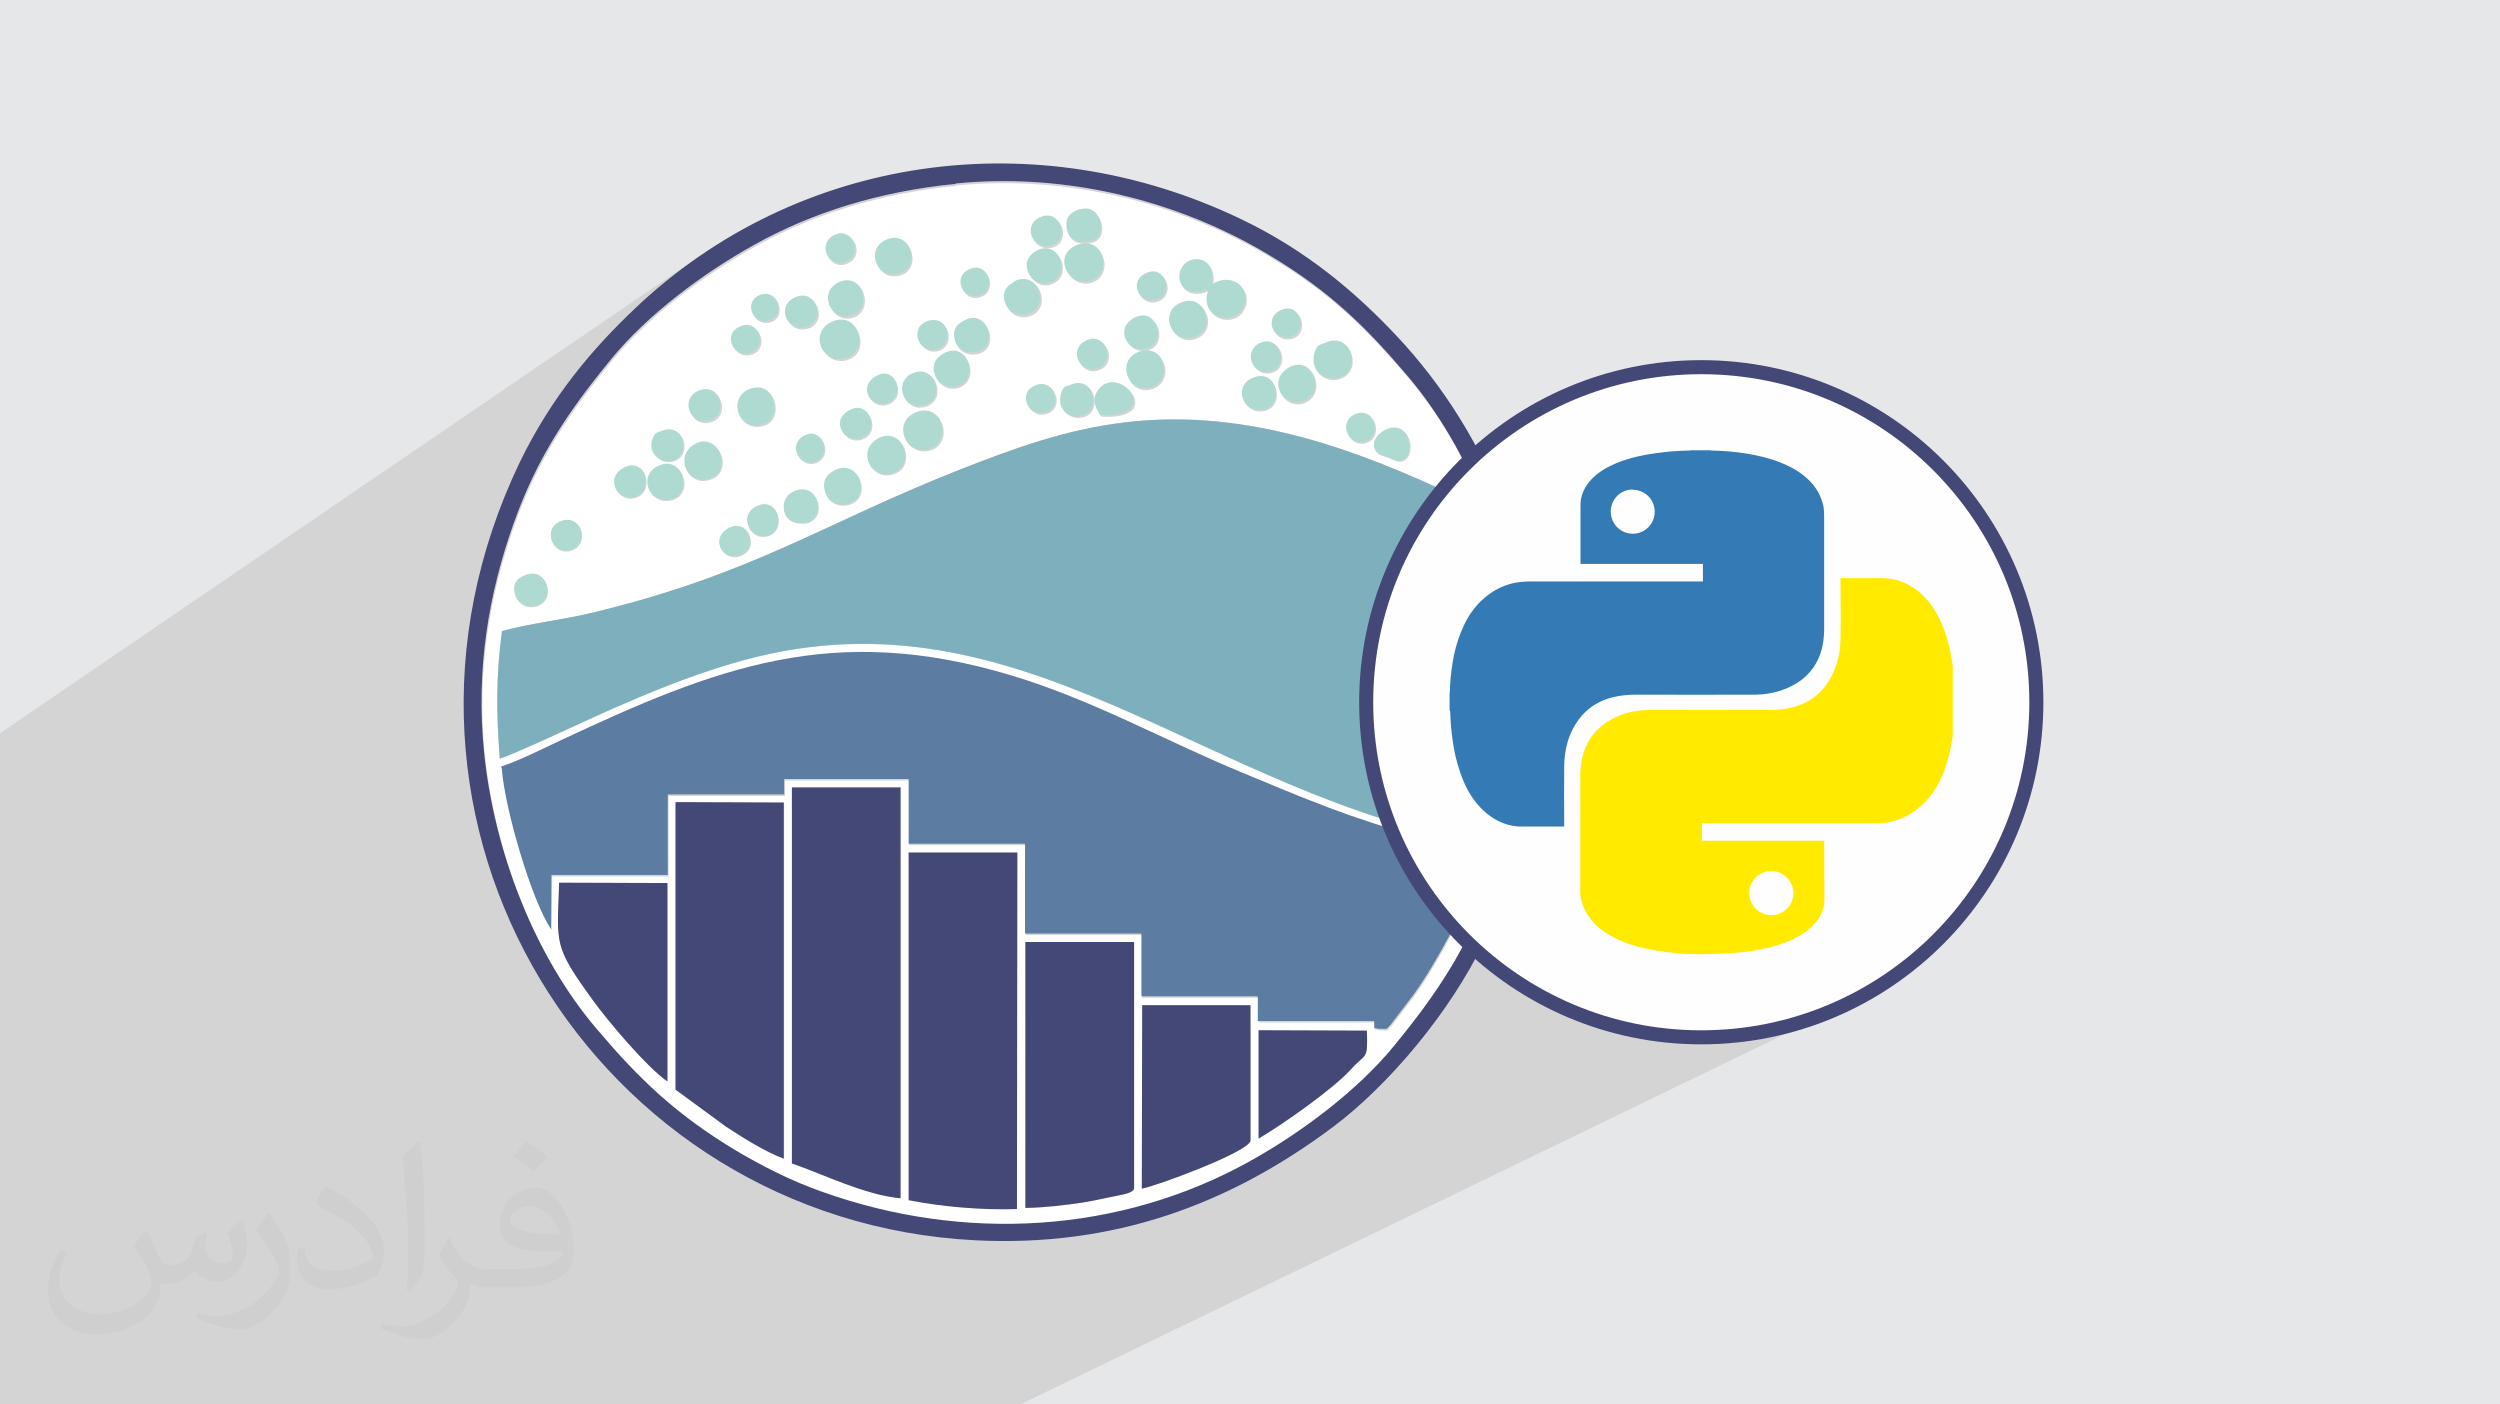 <?xml version="1.0" encoding="UTF-8"?>
<!DOCTYPE svg PUBLIC "-//W3C//DTD SVG 1.1//EN" "http://www.w3.org/Graphics/SVG/1.1/DTD/svg11.dtd">
<!-- Creator: CorelDRAW -->
<svg xmlns="http://www.w3.org/2000/svg" xml:space="preserve" width="94.192mm" height="52.917mm" version="1.1" style="shape-rendering:geometricPrecision; text-rendering:geometricPrecision; image-rendering:optimizeQuality; fill-rule:evenodd; clip-rule:evenodd"
viewBox="0 0 9419.16 5291.66"
 xmlns:xlink="http://www.w3.org/1999/xlink"
 xmlns:xodm="http://www.corel.com/coreldraw/odm/2003">
 <defs>
  <style type="text/css">
   <![CDATA[
    .str0 {stroke:#444876;stroke-width:52.92;stroke-miterlimit:22.926}
    .fil8 {fill:none}
    .fil9 {fill:#FEFEFE}
    .fil6 {fill:#444876}
    .fil5 {fill:#5C7CA2}
    .fil4 {fill:#7DB0BC}
    .fil7 {fill:#AFDAD2}
    .fil0 {fill:#E6E7E8}
    .fil3 {fill:white}
    .fil10 {fill:#347AB4;fill-rule:nonzero}
    .fil11 {fill:#FFEA00;fill-rule:nonzero}
    .fil2 {fill:#373435;fill-opacity:0.031}
    .fil1 {fill:#373435;fill-opacity:0.102}
   ]]>
  </style>
 </defs>
 <g id="Layer_x0020_1">
  <polygon class="fil0" points="-0,0 9419.16,0 9419.16,5291.66 -0,5291.66 "/>
  <polygon class="fil1" points="5571.83,1701.67 5513.73,1735.57 5515.07,1738.18 5520.83,1749.54 5520.32,1750.05 5390.48,1825.72 5406.57,1832.97 5433.64,1845.34 5433.57,1845.43 4102.68,2618.88 4114.39,2623.56 4186.12,2653.58 4257.82,2684.69 4329.58,2716.69 4401.49,2749.34 4473.65,2782.46 4546.13,2815.81 4619.04,2849.19 4692.46,2882.38 4766.48,2915.17 4841.2,2947.35 4916.7,2978.71 4993.07,3009.02 5070.42,3038.08 5148.81,3065.68 5228.36,3091.59 5228.48,3091.92 3863.49,3829.1 3863.49,3988.75 4303.42,3753.85 4739.03,3753.85 4739.03,3759.67 3863.49,4219.41 3863.49,4305.17 4741.93,3846.8 4801.71,3846.8 5476.26,3495.6 5480.02,3499.71 5470.15,3518.69 5460.14,3537.55 5450.03,3556.23 5439.86,3574.68 5429.67,3592.82 5419.5,3610.6 5409.38,3627.97 5399.36,3644.85 5389.47,3661.19 5379.74,3676.92 5370.23,3692 5369.83,3692.62 5570.77,3589.03 5591.89,3607.42 5613.41,3625.34 5635.33,3642.79 5657.65,3659.76 5680.35,3676.24 5703.42,3692.23 5726.86,3707.71 5750.67,3722.68 5774.82,3737.14 5799.33,3751.06 5824.16,3764.46 5849.33,3777.31 5874.82,3789.61 5900.62,3801.35 5926.73,3812.52 5953.14,3823.13 5979.84,3833.14 6006.82,3842.58 6034.07,3851.41 6061.59,3859.64 6089.37,3867.25 6117.4,3874.24 6145.68,3880.61 6174.19,3886.34 6202.93,3891.42 6231.89,3895.85 6261.06,3899.62 6290.43,3902.73 6320,3905.15 6349.76,3906.9 6379.71,3907.95 6409.82,3908.3 6474.79,3906.66 6538.9,3901.78 6602.08,3893.75 6664.25,3882.65 6725.33,3868.55 6785.24,3851.54 6843.9,3831.69 6901.23,3809.09 6957.16,3783.81 3843.86,5291.66 3018.85,5291.66 2773.98,5291.66 2773.38,5291.66 2759.21,5291.66 2746.96,5291.66 2705.7,5291.66 2605.88,5291.66 2576.18,5291.66 2469.7,5291.66 2464.96,5291.66 2456.05,5291.66 2455.52,5291.66 2427.72,5291.66 2418.21,5291.66 2417.98,5291.66 2414.5,5291.66 2374.11,5291.66 2363.8,5291.66 2338.27,5291.66 2267.98,5291.66 2036.8,5291.66 2026.59,5291.66 1972.95,5291.66 1821.47,5291.66 1811.59,5291.66 1423.3,5291.66 1235.78,5291.66 1231.87,5291.66 1155.38,5291.66 1154.76,5291.66 1041.54,5291.66 1032.15,5291.66 824.05,5291.66 699.88,5291.66 698.6,5291.66 698.57,5291.66 650.25,5291.66 420.7,5291.66 341.27,5291.66 337.58,5291.66 336.26,5291.66 237.95,5291.66 148.62,5291.66 146.42,5291.66 131.61,5291.66 122.8,5291.66 -0,5291.66 -0,5174.05 -0,5172.8 -0,5147.8 -0,5003.18 -0,5003.14 -0,4972.92 -0,4967.16 -0,4967 -0,4947.28 -0,4946.02 -0,4940.04 -0,4935.01 -0,4856.22 -0,4847.41 -0,4841.83 -0,4838.48 -0,4812.23 -0,4811.45 -0,4805.28 -0,4790.29 -0,4783.54 -0,4774.69 -0,4772.66 -0,4771.88 -0,4760.44 -0,4751.08 -0,4744.45 -0,4738.51 -0,4735.31 -0,4734.79 -0,4731.64 -0,4726.82 -0,4719.86 -0,4717.54 -0,4699.82 -0,4693.18 -0,4675.82 -0,4659.41 -0,4655.36 -0,4598.85 -0,4553.44 -0,4546.54 -0,4521.96 -0,4517.72 -0,4510.95 -0,4489.93 -0,4482.84 -0,4481.83 -0,4476.69 -0,4441.76 -0,4434.64 -0,4431.72 -0,4416.26 -0,4414.45 -0,4413.31 -0,4411.64 -0,4387.65 -0,4378.7 -0,4337.83 -0,4336.64 -0,4329.01 -0,4327.26 -0,4311.62 -0,4310.96 -0,4300.92 -0,4300.4 -0,4290.91 -0,4290.63 -0,4289.79 -0,4280.89 -0,4278.61 -0,4270.93 -0,4269.56 -0,4268.28 -0,4260.87 -0,4260.75 -0,4260.57 -0,4260.05 -0,4259.4 -0,4258.88 -0,4250.52 -0,4249.35 -0,4241.22 -0,4239.1 -0,4220.47 -0,4215.35 -0,4215.09 -0,4214.48 -0,4204.54 -0,4201.86 -0,4201.84 -0,4198.94 -0,4183.39 -0,4174.8 -0,4156.94 -0,4148.7 -0,4147.79 -0,4136.41 -0,4111.62 -0,4111.42 -0,4111.36 -0,4104.4 -0,4103.28 -0,4102.52 -0,4095.21 -0,4090.7 -0,4087.03 -0,4084.99 -0,4084.21 -0,4080.43 -0,4075.16 -0,4075.04 -0,4072.55 -0,4072.27 -0,4072.1 -0,4072.04 -0,4072.01 -0,4062.76 -0,4034.68 -0,4031.87 -0,4027.3 -0,4027.28 -0,4026.53 -0,4025.2 -0,4023.16 -0,4022.4 -0,4019.74 -0,4017.92 -0,4017.53 -0,4017.21 -0,4016.77 -0,4016.24 -0,4002.95 -0,4001.05 -0,3991.4 -0,3982.89 -0,3982.51 -0,3981.34 -0,3971.44 -0,3967.82 -0,3964.72 -0,3963.28 -0,3957.67 -0,3950.77 -0,3950.75 -0,3947.13 -0,3947.12 -0,3942.67 -0,3935.07 -0,3920.93 -0,3917.35 -0,3915.99 -0,3914.54 -0,3912.05 -0,3910.42 -0,3906.59 -0,3905.52 -0,3902.75 -0,3899.39 -0,3893.9 -0,3891.92 -0,3890.55 -0,3889.91 -0,3889.7 -0,3883.63 -0,3882.53 -0,3882.15 -0,3869.48 -0,3861.96 -0,3858.6 -0,3858.16 -0,3854.64 -0,3851.26 -0,3849.21 -0,3847.75 -0,3840.97 -0,3836.41 -0,3829.14 -0,3828.34 -0,3825.99 -0,3822.41 -0,3821.87 -0,3811.84 -0,3811.16 -0,3804.52 -0,3798.39 -0,3790.98 -0,3770.27 -0,3764.62 -0,3758.1 -0,3756.05 -0,3754.76 -0,3750.6 -0,3750.12 -0,3749.53 -0,3731.79 -0,3729.74 -0,3726.97 -0,3724.31 -0,3711.8 -0,3704.97 -0,3704.82 -0,3699.96 -0,3696.99 -0,3690.42 -0,3688.11 -0,3687.37 -0,3687.13 -0,3686.51 -0,3686.45 -0,3684.44 -0,3680.35 -0,3676.36 -0,3672.24 -0,3671.56 -0,3670.38 -0,3668.5 -0,3664.94 -0,3664.82 -0,3663.59 -0,3659 -0,3649.39 -0,3644.28 -0,3637.04 -0,3629.34 -0,3628.87 -0,3622.36 -0,3622.22 -0,3621.39 -0,3620.68 -0,3613.03 -0,3612.98 -0,3612.59 -0,3612 -0,3611.28 -0,3603.07 -0,3602.31 -0,3597.38 -0,3595.16 -0,3593.77 -0,3591.87 -0,3591.81 -0,3591.07 -0,3588.31 -0,3585.87 -0,3574.17 -0,3565.33 -0,3561.61 -0,3555.97 -0,3555.8 -0,3542.2 -0,3539.96 -0,3537.32 -0,3536.55 -0,3535.95 -0,3528.55 -0,3526.14 -0,3522.49 -0,3522.38 -0,3519.06 -0,3518.67 -0,3516.06 -0,3507.94 -0,3507.4 -0,3505.35 -0,3503.57 -0,3498.57 -0,3495.98 -0,3478.01 -0,3476.68 -0,3473.18 -0,3470.38 -0,3470.07 -0,3465.48 -0,3457.54 -0,3452.92 -0,3446.63 -0,3445.93 -0,3445.67 -0,3440.59 -0,3439.87 -0,3439.48 -0,3439 -0,3434.49 -0,3433.88 -0,3432.22 -0,3430.86 -0,3428.7 -0,3428.02 -0,3408.94 -0,3405.81 -0,3404.27 -0,3403.95 -0,3399.77 -0,3394.64 -0,3392.97 -0,3388.98 -0,3388.25 -0,3380.57 -0,3372.66 -0,3364.73 -0,3356.7 -0,3353.06 -0,3350.76 -0,3340.9 -0,3338.67 -0,3313.12 -0,3309.03 -0,3306.6 -0,3305.75 -0,3302.45 -0,3299.9 -0,3284.81 -0,3276.76 -0,3271.54 -0,3267.9 -0,3264.12 -0,3258.12 -0,3251.04 -0,3241.24 -0,3238.23 -0,3237.38 -0,3228.86 -0,3213.19 -0,3202.92 -0,3199.04 -0,3198.93 -0,3196.59 -0,3189.46 -0,3173.27 -0,3155.18 -0,3146.99 -0,3141.59 -0,3137.43 -0,3136.23 -0,3120.63 -0,3110.89 -0,3102.87 -0,3100.8 -0,3094.96 -0,3092.88 -0,3092.72 -0,3082.52 -0,3059.6 -0,3051.65 -0,3043.67 -0,2918.16 -0,2849.69 -0,2848.38 -0,2840.13 -0,2790.45 -0,2762.54 2635.47,965 2572.84,1009.92 2511.67,1057.49 2452.05,1107.72 2394.04,1160.58 2379.08,1174.83 2364.15,1189.26 2349.26,1203.88 2334.41,1218.7 2319.6,1233.73 2304.85,1248.97 2290.16,1264.43 2275.54,1280.11 2260.98,1296.03 2246.5,1312.18 2238.77,1320.98 2677.23,1023.46 2695.76,1011.09 2714.32,998.96 2732.92,987.06 2751.52,975.4 2770.12,963.99 2788.7,952.84 2807.24,941.95 2825.72,931.33 2844.14,920.98 2864.54,909.8 2885.16,898.86 2906.02,888.17 2927.09,877.71 2948.39,867.51 2969.91,857.55 2991.65,847.85 3013.6,838.4 3035.77,829.2 3058.15,820.26 3080.74,811.58 3103.54,803.16 3126.55,795.01 3149.77,787.12 3173.19,779.5 3196.81,772.15 3220.63,765.07 3244.64,758.26 3268.86,751.74 3293.27,745.49 3317.87,739.52 3342.66,733.83 3367.64,728.43 3392.81,723.32 3418.16,718.5 3443.7,713.97 3469.42,709.73 3495.31,705.78 3521.39,702.14 3547.64,698.79 3574.06,695.75 3596.36,693.45 3599.2,691.56 3638.29,688.04 3677.4,685.39 3716.52,683.58 3755.64,682.62 3794.74,682.49 3833.79,683.18 3872.79,684.69 3911.72,687 3950.57,690.11 3989.31,694.01 4027.93,698.69 4066.41,704.14 4104.74,710.36 4142.91,717.32 4180.89,725.04 4218.66,733.49 4256.23,742.66 4293.56,752.56 4330.63,763.16 4367.45,774.47 4403.98,786.47 4440.21,799.15 4476.13,812.51 4511.72,826.53 4546.97,841.21 4581.85,856.54 4616.35,872.5 4650.45,889.1 4684.15,906.32 4717.41,924.16 4750.24,942.6 4782.6,961.63 4803.31,974.15 4823.53,986.68 4843.28,999.21 4862.59,1011.78 4881.47,1024.38 4899.94,1037.02 4918.02,1049.73 4935.74,1062.5 4953.11,1075.36 4970.16,1088.31 4986.91,1101.36 5003.38,1114.52 5019.58,1127.81 5035.54,1141.24 5051.29,1154.81 5066.83,1168.55 5082.2,1182.45 5097.4,1196.54 5112.47,1210.82 5127.43,1225.3 5142.28,1239.99 5157.07,1254.92 5171.8,1270.07 5186.49,1285.48 5201.17,1301.15 5215.87,1317.09 5230.59,1333.31 5245.35,1349.82 5260.19,1366.63 5275.12,1383.77 5290.17,1401.22 5305.34,1419.02 5313,1428.15 5320.6,1437.37 5328.15,1446.68 5335.64,1456.08 5343.07,1465.56 5350.44,1475.12 5357.76,1484.76 5365.01,1494.49 5372.21,1504.29 5379.35,1514.18 5386.43,1524.14 5393.45,1534.19 5400.41,1544.3 5407.31,1554.5 5414.15,1564.76 5420.93,1575.1 5427.65,1585.51 5434.31,1595.99 5440.9,1606.54 5447.43,1617.16 5453.9,1627.85 5460.31,1638.6 5466.65,1649.42 5472.93,1660.3 5479.14,1671.25 5485.3,1682.25 5491.38,1693.32 5497.4,1704.45 5502.36,1713.75 5774.61,1554.63 5760.17,1563.19 5745.86,1571.93 5731.67,1580.85 5717.61,1589.96 5703.68,1599.24 5689.88,1608.71 5676.21,1618.35 5662.68,1628.17 5649.28,1638.16 5636.02,1648.33 5622.9,1658.66 5609.91,1669.16 5597.07,1679.83 5584.38,1690.67 "/>
  <path class="fil2" d="M550.85 4636.82c17.98,27.25 29.64,53.44 41.02,82.55 8.46,16.94 12.95,48.16 52.65,48.16 11.63,0 28.32,-3.43 43.13,-11.63 16.66,-8.74 29.36,-21.97 35.99,-42.06l15.87 -53.44 38.63 -19.05 2.64 2.64c-5.28,20.12 -6.6,39.42 -6.6,54.51 0,44.7 38.63,61.65 69.32,61.65 17.98,0 34.14,-8.74 34.14,-25.15 0,-21.16 -8.99,-57.15 -20.65,-89.43 17.98,-17.98 35.99,-35.99 56.62,-50.55l3.17 1.6c8.99,38.1 14.02,75.67 14.02,100.81 0,24.61 -10.85,51.87 -19.84,69.6 -18.52,34.92 -51.33,62.71 -91.01,62.71 -30.15,0 -63.75,-15.09 -86.79,-43.13l-1.32 0c-21.69,27 -55.3,51.33 -109.02,51.33l-16.66 0c-2.64,35.46 -10.31,60.58 -21.97,83.08 -32,62.43 -127,106.63 -216.43,106.63 -124.36,0 -186.79,-71.7 -186.79,-167.21 0,-59 19.3,-113.77 48.95,-152.65l24.33 10.06c-18.52,35.46 -30.96,68.78 -30.96,101.6 0,89.43 72.77,132.03 156.64,132.03 77.8,0 174.09,-49.48 191.57,-106.88 -6.6,-62.71 -30.15,-92.07 -66.14,-149.22 10.85,-19.05 24.87,-38.1 42.34,-58.47l3.17 0 0 0 0 0 -0.02 -0.09zm1434.31 -336.55c26.19,16.41 51.87,35.71 76.99,57.94 -14.02,19.84 -31.5,37.85 -53.19,53.72 -25.15,-20.37 -50.27,-37.85 -75.95,-56.36 17.45,-19.58 34.67,-38.35 52.12,-55.3l0 0 0 0 0 0 0 0 0 0 0.03 0zm13.49 244.48c-42.34,0 -76.99,27.79 -76.99,48.41 0,44.2 84.66,57.94 186,57.4 -12.7,-51.87 -57.15,-105.84 -109.02,-105.84l0.01 0.03zm-95 236.55c55.04,0 103.2,-1.6 139.95,-10.85 41.02,-10.31 75.67,-30.96 75.67,-45.24 0,-3.71 0,-8.2 -1.32,-11.91 -23.01,2.11 -49.48,2.11 -72.49,2.11 -74.6,0 -131.75,-16.94 -154.25,-58.75 -5.56,-11.63 -9.52,-24.61 -9.52,-39.42 0,-40.49 17.45,-79.91 48.16,-107.16 25.65,-22.48 53.97,-36.5 82.8,-36.5 52.12,0 93.65,41.81 122.76,107.7 15.87,35.99 26.72,77.52 26.72,129.92 0,34.92 -9.52,64.29 -31.22,85.98 -40.49,39.17 -115.09,53.97 -229.39,53.97l-51.87 0 0 0 -13.49 0c-28.32,0 -48.69,-5.03 -64.82,-17.45l-2.64 0c0.79,6.6 1.32,12.95 1.32,19.05 0,25.65 -8.46,58.47 -25.65,84.66 -50.8,75.41 -105.84,108.2 -153.47,108.2 -48.16,0 -107.16,-18.52 -160.35,-42.6l9.52 -18.52c17.2,7.14 41.02,11.91 73.81,11.91 85.98,0 198.96,-82.55 212.98,-163.25 -3.17,-6.6 -8.99,-15.34 -17.2,-24.61 -25.15,-29.9 -41.02,-54.76 -55.83,-80.95 12.7,-25.15 24.33,-45.24 35.18,-63.5l4.5 -0.53c36.78,74.88 70.1,117.73 144.45,117.73l11.63 0 0 0 53.97 0 0 0 0 0 0 0 0 0 0 0 0.09 0.01zm-372.54 79.12c6.35,-34.39 6.88,-73.02 6.88,-109.02l0 -53.44c0,-99.75 -12.7,-244.73 -23.01,-339.19 17.98,-19.3 43.13,-42.06 62.97,-57.4l5.82 1.6c13.49,118.8 16.66,256.39 16.66,383.64 0,33.35 -1.32,65.89 -4.5,89.69 -1.85,30.15 -19.3,52.91 -56.62,87.83l-8.2 -3.71zm-383.38 -157.43c1.85,46.84 24.87,83.62 105.31,83.62 50.01,0 92.33,-12.95 139.17,-35.18 8.46,-3.71 12.95,-8.74 12.95,-12.95 0,-29.36 -22.48,-68.25 -60.32,-103.71 -36.78,-33.35 -85.47,-62.71 -130.96,-82.3 -15.62,-6.6 -20.65,-13.49 -20.65,-20.12 0,-13.49 17.98,-41.81 32.82,-62.18l5.03 -0.53c52.12,27.25 110.34,67.74 153.47,112.7 39.17,41.53 63.5,83.62 63.5,129.39 0,33.86 -10.31,65.61 -27,95.25 -57.15,28.83 -118.01,50.8 -178.33,50.8 -73.28,0 -123.29,-34.39 -123.29,-115.09 0,-8.74 0,-22.22 3.17,-39.7l25.15 0 0 0 0 0 0 0 0 0 0 0 -0.02 0zm-132.57 -133.1l45.52 73.56c16.66,27.25 32.28,56.9 32.28,103.71l0 59.79c0,48.41 -30.96,100.28 -80.95,151.61 -39.17,34.67 -73.81,49.48 -105.84,49.48 -47.62,0 -102.13,-14.81 -165.1,-41.81l7.14 -18.52c19.84,5.28 42.85,9.78 71.17,9.78 90.5,-0.53 183.08,-66.67 225.42,-147.37 5.03,-9.27 6.88,-17.98 6.88,-24.08 0,-9.27 -5.03,-19.58 -8.99,-28.83 -23.01,-43.38 -48.69,-83.08 -76.99,-119.86 14.81,-23.29 29.64,-45.77 45.77,-68l3.71 0.53 0 0 0 0 0 0 0 0 0 0 -0.02 0.01z"/>
  <g id="_1508918802656">
   <path class="fil3" d="M3423.51 3210.81l409.47 0 -1.46 1343.12c-133.58,4.36 -283.14,-8.71 -408.01,-33.4l0 -1311.17 0 1.45zm438.51 338.31l409.46 0 0 929.3c-4.35,18.88 -58.08,24.68 -90.03,31.95 -34.85,7.26 -68.25,14.52 -103.1,20.32 -71.15,11.62 -142.29,20.33 -216.35,20.33l0 -1001.9 0.02 0zm-878.47 -583.7l409.46 0 0 1547.85c-133.58,-11.62 -293.31,-91.48 -408.01,-130.68l0 -1418.62 -1.45 1.45zm1319.88 821.84l408.02 0 0 511.11c-7.27,42.11 -352.84,169.88 -409.47,180.05l1.45 -691.16zm-1756.94 -763.76l408.02 1.46 0 1341.66c-66.8,-23.23 -162.63,-84.22 -217.81,-120.51l-190.21 -139.39 0 -1081.75 0 -1.47zm2195.45 858.14l408.01 1.46c2.91,116.15 -5.8,84.22 -59.53,145.19 -65.35,75.51 -259.92,210.54 -348.48,261.37l0 -408.02zm-2227.4 193.12c-75.51,-52.28 -219.25,-223.61 -277.34,-302.02 -153.9,-210.55 -136.48,-209.09 -129.22,-445.77l408.02 1.45 0 746.34 -1.46 0zm-624.36 -1180.49c68.25,-24.69 148.1,-63.9 214.9,-94.39 601.13,-283.15 1038.19,-450.13 1711.92,-248.3 306.38,92.94 577.9,243.94 861.05,363 236.68,98.74 418.18,175.69 670.83,243.94 47.92,13.07 207.64,45.02 241.04,60.99 -15.98,124.87 -178.6,422.54 -262.82,535.8l-84.23 110.36c-20.32,21.78 -8.71,17.43 -47.91,15.97 -17.43,-7.26 -13.07,11.62 -14.53,-29.04l-438.5 0 0 -92.93 -438.51 0 0 -236.68 -438.51 0 0 -338.33 -438.51 0 0 -243.94 -469.01 0 0 58.08 -438.5 0 0 303.48 -438.51 0 -1.46 203.28c-71.15,-101.65 -174.23,-450.12 -185.85,-606.94l-2.89 -4.35zm2.9 -516.91c97.29,-27.59 226.52,-42.11 329.62,-66.8 621.46,-148.1 872.66,-336.88 1405.56,-545.97 190.21,-74.05 381.87,-145.19 605.48,-172.78 470.46,-58.09 900.26,111.81 1260.35,281.69 40.66,18.88 43.56,49.37 72.61,129.23 17.42,47.92 33.39,97.29 46.46,148.1 90.03,333.97 90.03,704.23 -10.16,1030.92 -1070.14,-175.69 -1764.2,-1007.7 -2853.21,-679.54 -156.82,47.92 -300.58,106 -442.87,168.43 -65.34,29.04 -384.78,180.05 -423.99,187.31 -13.07,-174.24 -14.52,-307.84 8.72,-482.07l1.43 1.48zm95.83 -210.56c74.06,-23.23 107.45,94.39 34.85,117.61 -39.21,13.07 -72.61,-11.62 -81.32,-40.66 -13.07,-50.83 14.52,-66.8 46.47,-76.96l0 0.01zm755.05 -172.79c74.06,-43.56 119.06,68.25 52.28,98.75 -68.25,31.94 -121.96,-59.54 -52.28,-98.75zm-384.78 0l0 0zm-236.68 -30.49c72.61,-20.33 100.2,90.03 29.04,111.81 -71.15,21.78 -111.81,-88.58 -29.04,-111.81zm236.68 30.49l0 0zm503.86 -88.56c72.6,-23.23 100.19,92.93 31.94,114.7 -72.6,23.24 -117.6,-87.13 -31.94,-114.7zm127.77 -50.82c87.12,-40.66 127.77,82.77 60.99,113.25 -27.59,13.06 -79.87,2.9 -91.49,-26.14 -15.97,-40.66 1.46,-72.61 30.5,-87.13l0 0.02zm165.52 -82.78c82.77,-33.39 127.78,97.3 50.83,127.78 -45.02,17.42 -84.22,-5.81 -94.39,-37.76 -14.52,-46.47 5.81,-74.06 43.56,-90.03l0 0.01zm-665.02 -15.97c87.13,-30.49 124.87,108.91 39.21,129.23 -85.68,21.78 -130.68,-98.75 -39.21,-129.23zm-135.03 8.71c79.86,-37.75 110.36,85.68 42.11,110.36 -68.25,24.69 -121.96,-74.05 -42.11,-110.36zm264.27 -87.11c84.22,-49.37 145.19,88.58 65.34,126.32 -85.67,40.66 -151,-75.51 -65.34,-126.32zm691.16 -21.78c91.48,-49.37 143.74,95.84 60.99,129.22 -85.68,34.85 -148.1,-82.77 -60.99,-129.22zm-281.7 -7.26c65.35,-39.21 113.26,63.89 49.38,94.39 -56.64,27.59 -114.71,-56.64 -49.38,-94.39zm2199.81 -27.59c90.03,-37.76 113.25,111.81 46.47,119.06 -13.07,1.45 -30.5,-8.71 -45.02,-14.52 -20.33,-7.26 -36.3,-10.17 -43.56,-21.78 -23.23,-39.21 17.42,-72.61 42.11,-82.77l0 0.01zm-2735.61 7.26c81.32,-39.21 117.61,84.22 47.92,108.91 -52.27,18.88 -98.74,-31.95 -79.86,-79.87 10.16,-26.14 14.52,-21.78 31.94,-30.49l0 1.45zm971.41 -72.61c94.39,-26.13 126.32,119.06 37.75,142.3 -94.38,24.68 -140.84,-113.25 -37.75,-142.3zm1655.31 7.27c68.25,-17.43 90.03,91.48 23.23,107.45 -66.8,15.97 -101.65,-85.67 -23.23,-107.45zm-1913.77 -13.07c69.7,-34.85 111.81,72.6 49.37,103.1 -66.8,33.39 -130.68,-62.44 -49.37,-103.1zm-370.26 -81.31c91.48,-26.14 120.51,120.51 34.85,137.94 -94.39,20.33 -126.32,-111.81 -34.85,-137.94zm-193.12 8.72c76.96,-26.14 107.46,90.03 37.76,113.25 -76.97,26.13 -120.51,-85.68 -37.76,-113.25zm1507.19 92.92c-18.87,-29.05 -34.85,-59.54 -7.26,-95.84 76.96,-103.1 254.11,108.9 7.26,95.84zm-114.71 -113.25c90.03,-40.66 117.6,90.03 52.27,113.25 -37.75,13.06 -71.15,-2.91 -84.22,-33.4 -5.81,-15.98 -5.81,-34.85 0,-50.83 11.62,-30.49 13.07,-20.33 31.95,-29.04l0 0.02zm-124.87 -1.46c66.8,-21.78 101.65,85.68 30.49,104.56 -66.79,18.87 -107.45,-79.87 -30.49,-104.56zm820.38 -29.04c84.23,-26.14 110.37,104.55 33.4,121.96 -79.86,18.88 -119.06,-95.84 -33.4,-121.96zm-1285.03 -15.97c81.32,-30.5 120.51,91.48 46.47,120.51 -82.77,31.95 -132.13,-88.58 -46.47,-120.51zm-139.39 10.16c71.16,-36.3 108.91,76.96 40.66,103.1 -63.89,24.69 -117.6,-63.89 -40.66,-103.1zm1553.66 -29.04c85.68,-47.92 137.94,82.77 62.44,123.42 -78.41,42.11 -151,-74.06 -62.44,-123.42zm-567.74 -58.08c94.38,-37.76 135.03,97.29 53.72,130.67 -87.12,36.3 -145.19,-94.39 -53.72,-130.67zm-726.02 1.45c84.23,-37.76 124.87,95.84 49.37,124.87 -78.41,30.49 -140.84,-82.78 -49.37,-124.87zm-614.2 29.04l0 0zm2040.09 -65.34c91.48,-45.02 140.84,81.31 69.7,123.41 -55.18,31.95 -130.67,-14.52 -106,-91.48 10.16,-29.05 17.42,-23.24 34.85,-31.95l1.45 0.02zm-233.78 -2.91c71.16,-24.68 101.65,88.58 34.86,108.91 -75.51,21.78 -107.46,-84.22 -34.86,-108.91zm-1804.85 68.25l0 0zm1144.19 -74.06c72.6,-33.4 113.25,76.96 43.56,104.55 -68.25,26.14 -114.7,-71.15 -43.56,-104.55zm-956.89 -71.14c97.29,-40.66 139.39,107.46 55.18,136.49 -91.48,31.94 -148.1,-97.29 -55.18,-136.49zm-336.86 14.52c63.89,-17.42 95.84,87.13 21.78,104.56 -62.44,15.97 -103.1,-81.32 -21.78,-104.56zm842.17 -21.78c82.77,-31.94 116.15,97.29 45.01,120.51 -36.3,11.62 -74.05,-1.45 -87.12,-36.3 -15.98,-47.92 10.16,-71.15 42.11,-82.77l0 -1.44zm-148.1 5.81c78.41,-27.59 103.1,82.77 39.21,104.55 -69.71,23.24 -107.46,-81.31 -39.21,-104.55zm781.18 -13.07c81.32,-42.11 121.96,85.68 52.27,113.25 -75.51,29.05 -132.12,-72.6 -52.27,-113.25zm553.22 -29.04c74.06,-30.49 98.75,81.32 39.21,100.2 -71.15,23.23 -108.91,-71.16 -39.21,-100.2zm-374.63 -29.04c91.49,-31.95 132.13,104.55 43.57,132.13 -84.23,26.13 -133.58,-100.2 -43.57,-132.13zm-1453.46 -20.33c76.96,-30.5 114.7,90.03 37.75,113.25 -72.6,21.78 -116.15,-81.32 -37.75,-113.25zm-132.14 -8.71c63.89,-20.33 88.58,74.05 34.85,95.84 -68.25,26.13 -104.55,-74.06 -34.85,-95.84zm953.98 -47.92c90.03,-46.47 133.58,84.22 63.89,117.6 -45.02,21.78 -82.77,-1.45 -94.39,-30.49 -17.42,-42.11 -1.45,-68.25 31.95,-85.68l-1.45 -1.43zm-649.05 -1.46c84.22,-24.68 111.81,104.56 37.75,129.23 -85.67,27.59 -133.58,-100.2 -37.75,-129.23zm1152.9 -34.83c65.35,-23.24 97.29,78.41 33.4,103.1 -65.35,24.68 -117.61,-72.61 -33.4,-103.1zm-679.54 -8.71c74.05,-37.76 106,63.89 52.27,91.48 -66.8,34.85 -113.25,-60.99 -52.27,-91.48zm907.51 71.13c-91.49,42.12 -136.49,-34.85 -97.29,-87.12 31.94,-42.11 126.32,-37.76 108.9,69.7 87.13,-52.28 161.17,31.95 110.37,100.19 -43.57,59.54 -164.08,17.43 -121.97,-82.77l-0.01 0zm-647.6 -143.74c82.77,-43.56 130.67,84.22 56.63,117.61 -74.06,33.39 -136.48,-74.06 -56.63,-117.61zm146.65 -18.88c94.39,-47.92 140.84,90.03 66.8,127.77 -40.66,20.33 -81.32,0 -97.3,-27.59 -20.33,-34.85 -15.97,-75.51 30.5,-100.19l0 0.01zm-708.59 -24.68c90.03,-31.95 124.87,108.9 40.66,130.67 -87.13,21.78 -127.77,-100.19 -40.66,-130.67zm-201.83 -14.53c68.25,-36.3 111.81,65.35 50.83,97.3 -69.71,36.3 -117.61,-62.44 -50.83,-97.3zm785.55 -71.15c71.15,-23.23 103.1,90.03 33.4,110.36 -74.06,21.78 -113.25,-84.22 -33.4,-110.36zm140.84 -26.12c78.42,-26.14 111.81,106 37.76,119.06 -37.76,7.26 -74.06,1.45 -85.68,-36.31 -15.97,-53.72 11.62,-72.6 47.92,-84.22l0 1.47zm-470.45 -95.84c-284.6,27.59 -540.16,107.45 -756.51,227.97 -196.02,108.9 -406.56,265.72 -544.51,435.6 -156.82,191.66 -275.89,365.9 -364.46,615.65 -94.38,265.72 -142.29,548.87 -111.81,858.14 37.76,380.43 193.12,775.39 423.99,1045.45 162.62,191.67 299.12,322.36 522.73,457.39 100.2,59.53 211.99,116.15 331.07,158.26 532.89,188.76 1116.6,156.82 1607.39,-116.15 194.56,-108.91 406.56,-267.17 544.51,-435.61 156.81,-191.66 275.89,-365.9 364.45,-615.65 94.39,-264.27 142.29,-548.87 111.81,-856.69 -37.75,-381.87 -193.11,-775.38 -423.99,-1048.35 -162.62,-191.66 -299.12,-323.81 -522.73,-457.39 -342.67,-206.18 -766.67,-310.73 -1183.4,-270.07l1.46 1.45z"/>
   <path class="fil4" d="M1891.63 2375.9c-23.23,172.79 -21.78,307.84 -8.71,482.08 39.21,-8.72 358.64,-159.72 423.99,-187.31 142.29,-62.44 286.05,-121.96 442.86,-168.43 1087.56,-329.62 1781.63,502.4 2853.21,679.54 100.2,-326.71 100.2,-696.97 10.17,-1030.92 -13.07,-50.83 -29.04,-100.2 -46.47,-148.1 -29.04,-79.87 -31.94,-110.37 -72.6,-129.23 -361.55,-169.88 -789.91,-339.76 -1260.35,-281.69 -223.61,27.59 -415.28,98.74 -605.49,172.78 -532.89,209.09 -785.55,397.85 -1405.56,545.97 -103.1,24.68 -232.32,39.21 -329.61,66.8l-1.44 -1.49z"/>
   <path class="fil5" d="M1890.18 2892.81c11.62,156.82 114.7,503.86 185.85,606.94l1.46 -203.28 438.51 0 0 -303.48 438.51 0 0 -58.08 469 0 0 243.94 438.51 0 0 338.33 438.51 0 0 236.68 438.51 0 0 92.93 438.5 0c1.46,40.66 -4.35,21.79 14.53,29.05 39.2,0 27.59,5.8 47.92,-15.98l84.22 -110.36c84.22,-113.25 246.84,-410.92 262.82,-535.8 -31.95,-15.97 -193.12,-47.92 -241.04,-60.99 -252.65,-68.25 -434.15,-145.19 -670.83,-243.94 -284.6,-117.6 -554.68,-270.08 -861.05,-363 -673.73,-203.28 -1109.34,-34.85 -1711.92,248.3 -66.8,31.95 -146.65,71.15 -214.9,94.39l2.89 4.35z"/>
   <path class="fil6" d="M3599.2 691.56c416.73,-42.12 840.71,63.89 1183.4,270.07 223.61,133.58 360.09,265.73 522.73,457.39 230.87,272.98 386.23,666.48 423.99,1048.35 30.49,307.84 -17.43,592.42 -111.81,856.69 -88.58,249.75 -207.64,423.99 -364.46,615.65 -137.93,168.43 -348.47,326.71 -544.51,435.61 -490.78,272.98 -1075.94,304.93 -1607.39,116.15 -120.51,-42.11 -230.87,-98.74 -331.06,-158.26 -223.61,-135.03 -360.1,-265.72 -522.73,-457.39 -230.88,-271.53 -386.24,-665.02 -423.99,-1045.45 -30.5,-310.74 17.42,-592.42 111.81,-858.14 88.58,-249.75 207.64,-423.99 364.45,-615.65 137.94,-169.88 348.48,-326.71 544.51,-435.6 216.35,-120.52 471.91,-200.38 756.51,-227.97l-1.45 -1.45zm2202.72 2048.8c27.59,-551.78 -177.14,-1090.47 -543.06,-1478.15 -149.55,-158.27 -332.52,-316.55 -580.8,-435.61 -775.38,-373.16 -1674.18,-243.94 -2284.03,333.97 -159.71,151.01 -315.09,332.52 -435.6,580.81 -653.41,1361.99 287.5,2859.02 1716.28,2931.62 519.83,26.14 955.43,-133.58 1347.47,-426.89 207.64,-155.36 441.42,-431.25 569.19,-698.42 117.6,-245.4 193.11,-498.05 209.09,-810.22l1.46 2.89z"/>
   <path class="fil6" d="M2985 4384.05c114.7,39.2 274.43,119.05 408.01,130.67l0 -1547.85 -409.46 0 0 1418.63 1.45 -1.45z"/>
   <path class="fil6" d="M3423.51 4521.98c124.87,24.69 274.43,37.76 408.01,33.4l1.46 -1343.12 -409.47 0 0 1311.17 0 -1.45z"/>
   <path class="fil6" d="M2545.04 4105.25l190.21 139.39c55.18,36.31 151.01,97.29 217.8,120.51l0 -1341.66 -408.01 -1.45 0 1081.75 0 1.46z"/>
   <path class="fil6" d="M3863.47 4551.02c74.06,-1.45 145.2,-10.16 216.35,-20.33 34.85,-5.8 68.25,-13.06 103.1,-20.32 31.95,-7.27 85.67,-13.07 90.03,-31.95l0 -929.3 -409.47 0 0 1001.9 -0.01 0z"/>
   <path class="fil6" d="M4301.98 4478.42c56.63,-10.17 400.75,-137.94 409.47,-180.05l0 -511.11 -408.02 0 -1.45 691.16z"/>
   <path class="fil6" d="M2514.54 4073.31l0 -746.34 -408.01 -1.46c-7.26,235.23 -23.23,235.23 129.22,445.77 58.09,79.87 201.83,249.75 277.34,302.03l1.45 0z"/>
   <path class="fil6" d="M4741.94 4289.66c87.13,-50.83 281.69,-187.31 348.48,-261.37 55.18,-62.44 63.89,-29.04 59.53,-145.19l-408.01 -1.46 0 408.02z"/>
   <path class="fil7" d="M4554.63 1087.95c-42.11,100.2 78.42,142.3 121.96,82.77 50.83,-68.25 -23.23,-152.45 -110.36,-100.19 17.43,-106.01 -78.41,-111.81 -108.9,-69.7 -39.21,52.27 5.8,130.67 97.29,87.12l0.01 0z"/>
   <path class="fil7" d="M3136 1211.38c-92.93,39.21 -37.75,169.89 55.18,136.49 85.68,-30.5 42.12,-178.6 -55.18,-136.49z"/>
   <path class="fil7" d="M3461.26 1549.7c-103.1,29.04 -56.63,168.43 37.76,142.29 88.58,-24.69 56.63,-168.43 -37.76,-142.29z"/>
   <path class="fil7" d="M4052.23 925.33c-47.92,23.24 -50.82,65.35 -30.49,100.2 15.97,27.59 56.63,47.92 97.29,27.59 75.51,-36.31 29.04,-174.24 -66.8,-127.77l0 -0.02z"/>
   <path class="fil7" d="M4988.78 1292.69c-17.42,8.71 -24.68,2.9 -34.85,31.94 -26.13,76.97 49.38,123.42 106.01,91.49 71.15,-42.11 21.78,-168.43 -69.7,-123.42l-1.46 -0.01z"/>
   <path class="fil7" d="M3308.81 1651.34c-85.68,46.47 -24.69,164.08 60.98,129.23 81.32,-33.4 29.05,-177.15 -60.98,-129.23z"/>
   <path class="fil7" d="M4288.91 1326.09c-90.03,36.3 -33.4,165.52 53.73,130.67 81.32,-33.4 40.66,-168.43 -53.73,-130.67z"/>
   <path class="fil7" d="M2617.64 1673.13c-84.22,49.37 -18.87,166.97 65.35,126.32 78.41,-37.76 17.42,-174.24 -65.35,-126.32z"/>
   <path class="fil7" d="M2832.54 1462.58c-91.48,26.14 -59.53,158.27 34.85,137.94 85.68,-18.88 56.64,-164.07 -34.85,-137.94z"/>
   <path class="fil7" d="M4453 1138.78c-90.03,31.94 -42.11,158.26 43.56,132.13 88.58,-27.6 47.92,-165.53 -43.56,-132.13z"/>
   <path class="fil7" d="M4856.66 1384.17c-88.58,49.37 -15.98,164.07 62.44,123.41 75.51,-40.65 23.23,-169.88 -62.44,-123.41z"/>
   <path class="fil7" d="M3153.43 1767.5c-37.75,15.97 -59.54,43.56 -43.56,90.03 10.16,31.95 49.37,53.73 94.38,37.75 78.42,-29.04 31.95,-159.71 -50.82,-127.77l0 -0.01z"/>
   <path class="fil7" d="M3345.09 900.65c-87.12,30.49 -46.46,152.45 40.66,130.67 84.23,-21.78 49.38,-162.62 -40.66,-130.67z"/>
   <path class="fil7" d="M2488.41 1751.53c-90.04,31.94 -45.02,151 39.2,129.22 84.23,-21.78 47.92,-159.72 -39.2,-129.22z"/>
   <path class="fil7" d="M4145.16 1564.22c245.4,11.61 69.71,-198.93 -7.26,-95.84 -27.59,36.3 -10.16,68.25 7.26,95.84z"/>
   <path class="fil7" d="M3821.36 1061.82c-33.4,17.42 -49.37,43.56 -31.95,85.67 13.07,29.04 49.37,52.28 94.39,30.49 69.7,-33.39 26.14,-162.62 -63.89,-117.6l1.45 1.44z"/>
   <path class="fil7" d="M3562.9 1327.54c-91.49,42.11 -29.05,155.36 49.37,124.86 75.51,-29.04 34.85,-162.62 -49.37,-124.86z"/>
   <path class="fil7" d="M3172.31 1058.91c-95.84,29.04 -47.92,156.81 37.75,129.22 74.06,-23.23 46.47,-153.9 -37.75,-129.22z"/>
   <path class="fil7" d="M3905.58 944.21c-79.87,42.11 -17.42,151 56.63,117.61 74.06,-33.4 26.14,-161.17 -56.63,-117.61z"/>
   <path class="fil7" d="M3641.31 1204.12c-31.95,11.62 -58.08,34.85 -42.11,82.77 11.62,34.85 49.37,49.37 87.13,36.31 72.6,-23.24 37.75,-152.46 -45.02,-120.52l0 1.44z"/>
   <path class="fil7" d="M3442.39 1404.5c-84.23,31.95 -34.85,153.91 46.46,120.51 72.61,-29.04 34.85,-151 -46.46,-120.51z"/>
   <path class="fil7" d="M2989.36 1851.72c-29.05,13.07 -46.47,46.47 -30.5,87.13 11.62,30.49 63.89,39.2 91.48,26.14 65.35,-30.5 24.69,-153.91 -60.98,-113.25l0 -0.02z"/>
   <path class="fil7" d="M4069.65 787.4c-34.85,11.61 -62.44,30.49 -47.91,84.22 10.16,36.3 47.91,43.56 85.67,36.3 74.06,-14.52 40.66,-145.2 -37.76,-119.06l0 -1.46z"/>
   <path class="fil7" d="M4727.42 1420.47c-85.68,27.59 -47.92,140.84 33.4,121.97 78.41,-18.88 52.27,-149.56 -33.4,-121.97z"/>
   <path class="fil7" d="M5225.46 1616.49c-24.68,10.17 -65.34,42.11 -42.11,82.77 7.26,11.62 23.24,14.52 43.57,21.79 14.52,5.8 31.94,15.97 45.01,14.52 66.8,-7.26 43.57,-156.82 -46.47,-119.06l0 -0.02z"/>
   <path class="fil7" d="M4030.45 1450.97c-20.33,8.71 -20.33,-1.45 -31.95,29.04 -5.81,15.97 -5.81,34.85 0,50.82 11.62,30.5 46.47,47.92 84.22,33.4 65.35,-24.68 37.76,-153.91 -52.27,-113.25l0 -0.01z"/>
   <path class="fil7" d="M4274.39 1196.86c-79.87,40.66 -23.24,143.75 52.27,113.25 69.71,-27.59 29.05,-155.36 -52.27,-113.25z"/>
   <path class="fil7" d="M1987.46 2163.91c-31.95,10.17 -60.99,27.59 -46.47,76.96 8.71,30.5 42.11,53.73 81.32,40.66 72.6,-23.23 39.2,-140.84 -34.85,-117.6l0 -0.02z"/>
   <path class="fil7" d="M2489.86 1623.75c-17.43,8.72 -21.78,4.36 -31.95,30.5 -18.88,47.92 27.59,98.74 79.87,79.86 69.7,-24.68 33.4,-149.55 -47.92,-108.9l0 -1.46z"/>
   <path class="fil7" d="M2999.52 1118.45c-79.87,31.94 -34.85,135.03 37.76,113.25 76.96,-23.24 39.2,-143.75 -37.76,-113.25z"/>
   <path class="fil7" d="M2637.97 1469.84c-81.31,27.59 -39.2,139.39 37.76,113.25 69.7,-23.23 39.21,-139.38 -37.76,-113.25z"/>
   <path class="fil7" d="M2353.37 1760.24c-79.86,37.75 -26.13,136.48 42.12,110.36 68.24,-24.69 37.75,-148.1 -42.12,-110.36z"/>
   <path class="fil7" d="M2861.58 1902.55c-85.67,27.59 -39.2,136.48 31.95,114.7 68.25,-21.78 40.66,-137.94 -31.95,-114.7z"/>
   <path class="fil7" d="M3202.8 1543.89c-81.32,40.66 -17.42,136.48 49.37,103.1 62.44,-31.95 20.33,-139.39 -49.37,-103.1z"/>
   <path class="fil7" d="M2121.05 1960.62c-82.77,23.23 -42.11,133.57 29.04,111.81 71.16,-21.78 43.57,-130.68 -29.04,-111.81z"/>
   <path class="fil7" d="M3927.36 814.97c-79.86,26.14 -40.66,130.68 33.4,110.36 69.7,-20.33 37.76,-133.58 -33.4,-110.36z"/>
   <path class="fil7" d="M2742.51 1991.11c-69.7,40.66 -15.97,130.68 52.28,98.74 66.79,-30.49 21.78,-142.29 -52.28,-98.74z"/>
   <path class="fil7" d="M4092.89 1282.52c-71.15,31.95 -24.69,130.68 43.56,104.55 68.25,-26.13 29.04,-137.93 -43.56,-104.55z"/>
   <path class="fil7" d="M4753.56 1289.78c-72.61,24.69 -40.66,130.68 34.85,108.91 66.79,-20.33 36.3,-133.58 -34.85,-108.91z"/>
   <path class="fil7" d="M3304.45 1414.66c-76.96,39.21 -23.23,127.78 40.66,103.1 68.25,-26.13 30.49,-139.38 -40.66,-103.1z"/>
   <path class="fil7" d="M3493.21 1209.93c-69.7,24.69 -31.95,129.22 39.21,104.55 65.34,-21.78 40.66,-132.12 -39.21,-104.55z"/>
   <path class="fil7" d="M3141.81 886.12c-65.34,34.86 -18.87,132.13 50.83,97.3 59.53,-30.5 17.42,-132.13 -50.83,-97.3z"/>
   <path class="fil7" d="M3907.03 1449.52c-76.96,24.68 -36.3,123.41 30.5,104.55 71.15,-20.33 36.3,-126.32 -30.5,-104.55z"/>
   <path class="fil7" d="M4326.66 1025.53c-84.22,29.04 -31.94,127.77 33.4,103.1 63.9,-24.69 30.5,-124.87 -33.4,-103.1z"/>
   <path class="fil7" d="M5116.57 1556.96c-78.41,20.33 -43.56,123.41 23.23,107.45 65.35,-15.97 45.02,-124.86 -23.23,-107.45z"/>
   <path class="fil7" d="M4827.61 1167.82c-69.7,29.04 -30.49,123.41 39.21,100.2 59.54,-18.88 34.85,-130.68 -39.21,-100.2z"/>
   <path class="fil7" d="M2799.14 1225.9c-81.31,23.24 -40.66,120.52 21.79,104.56 74.05,-18.88 40.65,-121.97 -21.79,-104.56z"/>
   <path class="fil7" d="M3027.11 1642.63c-63.89,39.21 -7.26,123.42 49.37,94.39 63.9,-31.95 15.98,-133.58 -49.37,-94.39z"/>
   <path class="fil7" d="M3647.12 1016.81c-60.99,31.95 -14.52,126.32 52.28,91.49 53.72,-27.59 20.32,-129.23 -52.28,-91.49z"/>
   <path class="fil7" d="M2867.39 1109.74c-69.7,21.78 -33.4,121.96 34.85,95.83 55.18,-21.78 30.5,-114.7 -34.85,-95.83z"/>
   <line class="fil8" x1="2357.73" y1="1991.11" x2="2357.73" y2= "1991.11" />
   <line class="fil8" x1="2357.73" y1="1991.11" x2="2357.73" y2= "1991.11" />
   <line class="fil8" x1="2948.7" y1="1356.58" x2="2948.7" y2= "1356.58" />
   <line class="fil8" x1="2948.7" y1="1356.58" x2="2948.7" y2= "1356.58" />
  </g>
  <circle class="fil9 str0" cx="6409.82" cy="2645.82" r="1262.47"/>
  <g id="_1508918798576">
   <path class="fil10" d="M5461.53 2676.88c0,-21.38 0,-42.75 0,-63.23 0,-1.78 0.89,-4.45 0.89,-6.23 0.89,-37.4 4.46,-74.79 10.69,-111.3 6.23,-39.18 16.03,-77.46 31.17,-113.97 19.59,-49.87 47.19,-94.38 88.14,-129.11 31.17,-26.71 65.9,-45.41 105.96,-55.21 24.93,-6.23 49.87,-7.12 75.68,-7.12 211.91,0 424.72,0 636.64,0 1.78,0 3.56,0 5.34,0 0,-22.26 0,-43.63 0,-65.9 -154.04,0 -307.19,0 -461.23,0 0,-2.67 0,-4.45 0,-7.12 0,-68.56 0,-137.12 0,-205.69 0,-1.78 0,-3.56 0,-5.34 0,-8.9 0,-17.81 1.78,-26.71 6.23,-31.17 22.26,-56.99 44.52,-79.25 25.82,-24.93 56.99,-42.74 89.93,-56.1 49.86,-20.48 102.39,-31.16 155.82,-38.29 39.18,-5.34 79.24,-8.01 118.42,-8.9 1.78,0 2.68,0 4.46,-0.89 24.04,0 48.97,0 73.01,0 1.78,0 3.56,0.89 5.34,0.89 44.52,0.89 89.04,4.45 132.67,11.58 42.74,7.12 85.47,16.91 125.54,32.94 40.97,16.03 78.36,36.51 109.52,67.68 26.72,25.82 44.53,56.99 53.43,93.49 3.56,16.92 3.56,33.84 3.56,51.65 0,138.9 0,277.8 0,416.71 0,22.26 -2.67,44.52 -7.12,66.78 -13.36,56.99 -43.63,101.5 -92.6,133.56 -48.09,30.28 -101.5,44.52 -157.6,45.41 -150.48,0.9 -300.96,0 -451.44,0 -29.39,0 -58.77,2.68 -88.15,9.8 -52.54,13.36 -97.05,40.96 -129.11,85.48 -37.4,51.64 -52.53,110.4 -53.43,173.63 -0.89,73.9 0,148.7 0,222.6 0,1.78 0,3.56 0,5.34 -1.78,0 -3.56,0 -5.34,0 -52.54,0 -105.95,0 -158.49,0 -9.8,0 -20.48,-0.89 -30.28,-2.67 -41.85,-8.02 -78.35,-27.61 -109.52,-56.99 -36.5,-33.84 -61.44,-74.79 -79.24,-120.21 -15.14,-37.4 -25.82,-76.57 -32.95,-116.64 -6.23,-36.51 -10.68,-73.01 -12.46,-109.52 0,-10.68 -0.89,-20.48 -1.78,-31.16l0 0 -1.77 0.01zm690.08 -832.53l0 0c-46.31,0 -82.81,37.39 -82.81,82.8 0,46.3 36.51,83.69 82.81,83.69 46.3,0 82.8,-37.4 82.8,-82.8 0,-46.3 -37.4,-82.8 -82.8,-82.8l0 0 0 -0.89z"/>
   <path class="fil11" d="M7357.22 2515.71c0,85.48 0,171.85 0,257.33 -0.89,7.12 -2.68,14.24 -3.57,21.37 -6.23,37.4 -15.13,73.9 -28.49,109.52 -18.7,49.86 -45.41,94.38 -85.48,130.89 -39.18,35.61 -83.69,56.99 -135.34,65 -17.81,2.67 -35.62,1.78 -52.54,1.78 -211.02,0 -422.94,0 -633.96,0 -1.78,0 -3.56,0 -5.34,0 0,22.26 0,43.63 0,65.89 153.15,0 307.19,0 460.34,0 0,1.79 0,3.57 0,5.35 0,73.01 0.89,146.02 0.89,219.03 0,8.02 -0.89,15.14 -2.67,23.16 -7.13,33.83 -26.72,60.55 -52.54,82.8 -32.95,28.49 -72.12,47.19 -113.08,60.55 -56.99,18.7 -115.75,27.61 -174.52,32.06 -34.73,2.67 -69.45,3.56 -105.07,4.45 -44.52,0.89 -89.03,-0.89 -132.67,-6.23 -26.71,-2.67 -53.42,-7.13 -80.13,-12.47 -45.41,-8.01 -88.15,-22.26 -130,-42.74 -39.18,-19.59 -73.01,-45.42 -97.94,-81.92 -16.92,-24.93 -28.5,-52.53 -31.17,-82.8 -0.89,-11.58 0,-22.26 0,-33.84 0,-136.23 0,-272.46 0,-407.8 0,-24.05 1.78,-48.09 7.13,-71.23 13.35,-56.99 42.74,-102.4 91.71,-134.45 48.97,-32.06 103.28,-46.31 160.27,-46.31 150.48,-0.89 300.96,0 452.33,0 30.27,0 59.66,-2.67 89.93,-10.68 49.86,-13.36 91.71,-39.18 122.87,-81.03 37.4,-50.75 54.32,-108.62 56.1,-170.06 1.78,-76.58 0,-152.27 0,-228.84 0,-1.78 0,-4.45 0,-6.23 2.67,0 4.45,0 6.23,0 50.76,0 101.51,0 152.26,0 32.95,0 63.23,8.01 92.6,22.26 43.64,22.26 76.58,55.21 102.4,96.16 37.4,59.66 56.1,126.44 66.78,195.01 0.89,8.01 2.67,16.02 3.57,23.15l0 0 -0.9 0.87zm-683.84 932.26l0 0c46.31,0 82.81,-36.51 83.7,-82.8 0,-45.41 -37.4,-82.81 -82.81,-83.7 -46.3,0 -83.69,36.51 -83.69,82.81 0,46.3 36.51,82.8 82.8,83.69z"/>
  </g>
 </g>
</svg>
